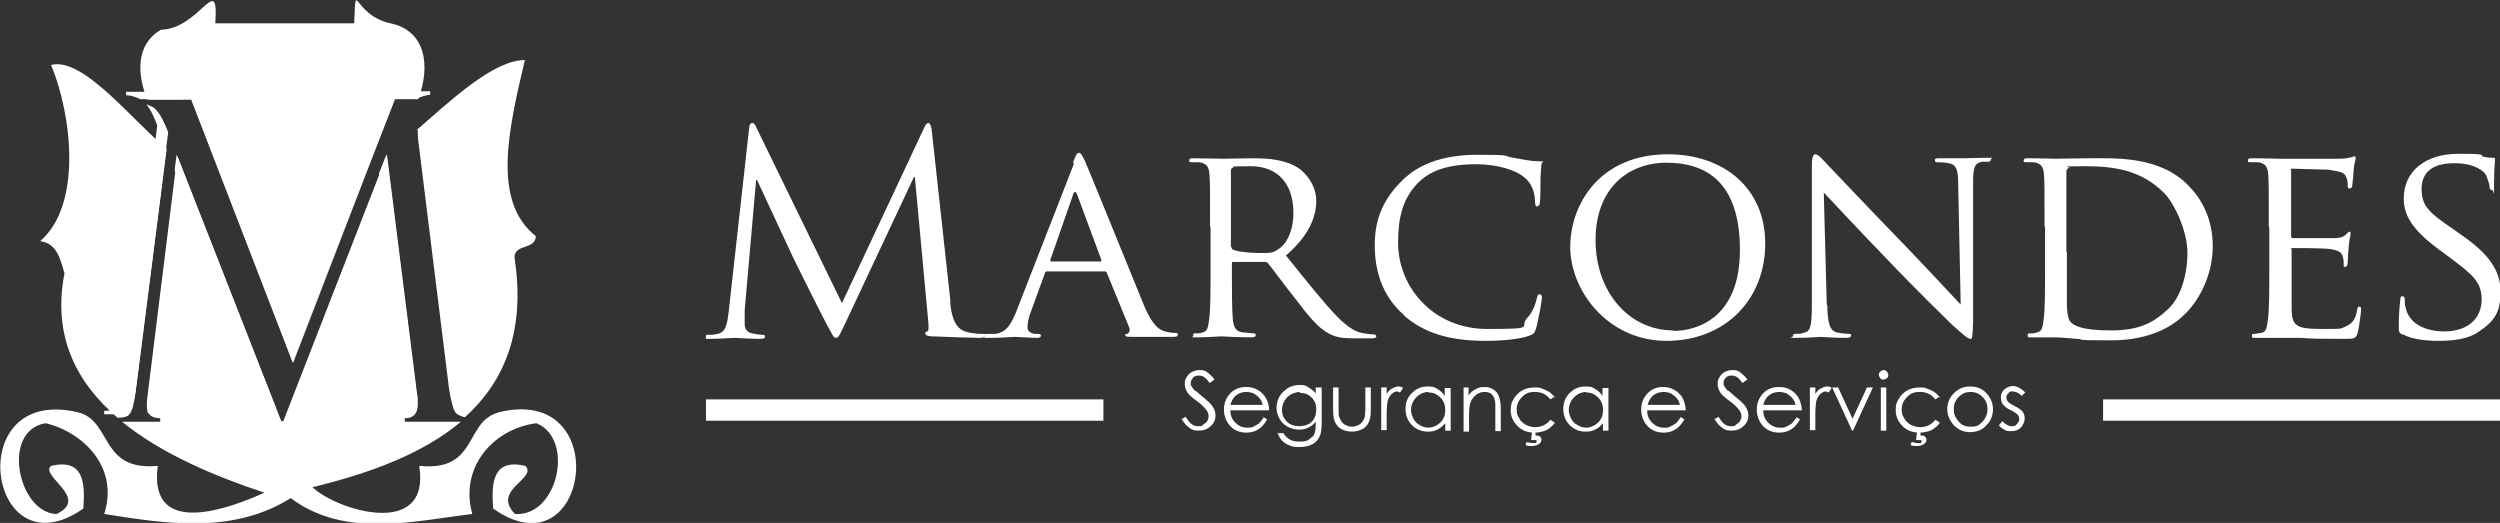<?xml version="1.0" encoding="UTF-8"?>
<svg id="Camada_1" data-name="Camada 1" xmlns="http://www.w3.org/2000/svg" version="1.1" viewBox="0 0 503.9 105.4">
  <rect x="0" y="0" width="503.9" height="105.4" fill="#333333" stroke="none"/>
  <defs>
    <style>
      .cls-1 {
        fill: #fff;
        stroke-width: 0px;
      }
    </style>
  </defs>
  <g>
    <g>
      <path class="cls-1" d="M13,55.1c-2.5,12.7,2.5,22.1,10.7,29.1,1.1,0,1.9-.2,2.2-.5.4-.4.7-1,.9-1.8.2-.8.4-1.7.5-2.7l6.3-49.2c-7.1-5.9-16.9-18.6-23.3-16.9,4.2,10.1,6.3,28.2-2.2,35.5,3.4.5,4,3.5,4.9,6.5Z"/>
      <path class="cls-1" d="M84.2,26.2c0,.7,0,1.7.2,2.9l6.1,49.2c.4,2.5.8,4,1.2,4.7.4.5,1,.9,2,1.1,7.9-7.1,12.3-17.3,10-32.2,0-2.8,4.2-1.5,4.3-4.3-8.9-7-5.5-21.6-2.2-35.5-6.3,0-14.8,8-21.8,14.1h.2Z"/>
      <path class="cls-1" d="M100.6,83.1c-7.1,1.8-4.1,12-16.1,10.8,2.4,14.9-16.8,8.9-21.5,4.3,11.1-2.7,22.1-6.6,29.9-13.2h-11.3v-.7c1.7,0,2.6-.9,2.6-2.8s0-1.3-.2-2.6l-6-47.7-20.9,53.7h-.4l-20.8-53.1-.2-.5v.4l-5.9,47.6c-.1.7-.2,1.6-.2,2.5,0,1.7.9,2.5,2.7,2.5v.7h-7.7c8.1,6.6,19,11.1,28.7,14.3-6.4,2.9-23.5,9.6-21.5-5.4-11.8,1.1-9.1-9.1-16.1-10.8-23.7-5.6-18.1,32.9,1.1,19.4.4-5.4,0-10.1-6.5-8.6-2.4,2,7.9,6.5,1.1,9.7-7.7-.2-11.3-16.8-2.2-18.3,7.8,1.9,14.8,9.1,11.8,18.3,12.1,1.9,25.8,4.2,37.6-3.2,10.9,8.2,24.9,4.6,36.6,3.2-2.6-9.2,4-17.1,12.9-18.3,7.8,3.1,4.4,18.9-4.3,18.3-4.8-4.9,4.6-7.1,2.1-9.7-6.5-1.5-6.9,3.2-6.5,8.6,19.3,13.7,24.7-25.2,1.1-19.4h.1Z"/>
      <path class="cls-1" d="M38.5,20l20.5,53.1,15.6-40.3.9-2.3,4.1-10.5h4.7c2.5-6.6,1.6-13.8-5.6-15.3-7.7-1.7-6.9-9.5-7.3,0h-28c.7-10.7-3,1.1-11,1.3-4.9,2.9-4.9,8.7-2.7,14.1h8.8Z"/>
      <path class="cls-1" d="M30.5,21.4c.9,1.9,2.1,3.8,3.4,5.4h0c-1.1-2.9-2.2-4.7-3.3-5.3h-.2,0Z"/>
    </g>
    <g>
      <polygon class="cls-1" points="32.1 41.4 33.5 29.9 33.5 29.8 32.1 41.4"/>
      <polygon class="cls-1" points="59 73 59.1 73.1 75.8 29.8 75.8 29.7 59 73"/>
      <path class="cls-1" d="M27.3,79.2l4.8-37.8,1.4-11.6h0l.4-3.1c-1.1-2.9-2.2-4.7-3.3-5.2-.4-.2-.7-.3-1.1-.5.7.9,1.5,2.3,2.2,4.3l-6.7,52.4c-.1,1-.3,1.9-.5,2.7-.2.8-.5,1.4-.9,1.8s-1.2.6-2.6.6v.7h4.9c.3-.4.5-.9.7-1.6.2-.8.4-1.7.5-2.7h.2Z"/>
      <path class="cls-1" d="M75.8,29.7h0l3.8-9.8h4.5c.7-.4,1.6-.7,2.6-.8v-.7h-9.2l-19.8,51.1,1.3,3.3,16.8-43.2h0Z"/>
      <path class="cls-1" d="M92.3,83.5h.3v-.7c-.3,0-.6,0-.9,0,0,0,0,.2.2.3,0,.2.3.3.5.5h0Z"/>
      <path class="cls-1" d="M83.9,78.8l-6-47.7-1.5,3.8,5.3,42.5c.2,1.3.2,2.1.2,2.6,0,1.9-.9,2.9-2.6,2.8v.7h4.2c.4-.5.6-1.1.6-2s0-1.3-.2-2.6h0Z"/>
      <polygon class="cls-1" points="35.2 34.3 54.5 83.5 54.9 83.5 55.5 82 35.6 31.2 35.2 34.3"/>
      <path class="cls-1" d="M30.1,82.8h-.4c0,.3.2.5.4.7v-.6h0Z"/>
      <path class="cls-1" d="M36.4,18.5h-11v.7c.9,0,1.9.3,2.9.8h8.7l-.5-1.4h0Z"/>
    </g>
  </g>
  <g>
    <path class="cls-1" d="M159.2,79.7"/>
    <path class="cls-1" d="M323.1,88.8"/>
    <path class="cls-1" d="M323.1,88.8"/>
    <path class="cls-1" d="M323.1,88.8"/>
    <path class="cls-1" d="M323.1,88.8"/>
    <g>
      <path class="cls-1" d="M191.5,60.8c.2,2,.6,5.2,3,6,1.6.5,3.1.5,3.7.5s.5,0,.5.3-.5.5-1.2.5c-1.2,0-7.3-.2-9.4-.3-1.3,0-1.6-.3-1.6-.6s.1-.3.4-.4c.3,0,.3-1,.2-2l-2.7-29.1h-.2l-13.8,29.4c-1.2,2.5-1.4,3-1.9,3s-.7-.6-1.8-2.6c-1.5-2.8-6.3-12.5-6.6-13.1-.5-1-6.8-14.6-7.5-16.1h-.2l-2.3,26.2v2.9c0,1,.6,1.6,1.5,1.8,1,.2,1.8.3,2.1.3s.5,0,.5.3c0,.4-.3.5-1,.5-2.1,0-4.8-.2-5.2-.2s-3.2.2-4.7.2-1,0-1-.5.3-.3.6-.3c.5,0,.8,0,1.7-.2,1.9-.3,2-2.5,2.3-4.7l4.1-36.8c0-.6.3-1,.6-1s.6.2.8.8l17.3,35.5,16.6-35.4c.2-.5.5-.9.8-.9s.6.5.7,1.5l3.8,34.7v-.2Z"/>
      <path class="cls-1" d="M216.3,32.7c.6-1.6.8-1.9,1.2-1.9s.7.7,1.2,1.7c.9,2,8.9,21.8,11.9,29.1,1.8,4.3,3.2,4.9,4.2,5.2.7.2,1.5.3,2,.3s.6,0,.6.4-.6.4-1.1.4-4.4,0-7.8,0c-1,0-1.7,0-1.7-.3s.1-.2.3-.3c.3,0,.8-.5.5-1.3l-4.5-11c-.1-.2-.2-.3-.5-.3h-11.5c-.2,0-.4,0-.5.4l-2.8,7.7c-.5,1.2-.7,2.4-.7,3.2s.8,1.3,1.7,1.3h.5c.4,0,.5.2.5.4s-.3.4-.7.4c-1.2,0-3.9-.2-4.5-.2s-3,.2-5,.2-1,0-1-.4.2-.4.5-.4,1.1,0,1.5,0c2.3-.3,3.2-2,4.2-4.4l11.7-30h-.2ZM221.8,52.7c.2,0,.2,0,.2-.3l-4.9-13.2c-.3-.7-.6-.7-.8,0l-4.6,13.2c0,.2,0,.3.2.3h10,0Z"/>
      <path class="cls-1" d="M243.9,45.7c0-7.5,0-8.8-.1-10.3-.1-1.6-.4-2.4-2-2.7-.4,0-1.2,0-1.7,0s-.4-.2-.4-.4c0-.3.2-.4.8-.4,2.3,0,5.6.1,5.9.1.5,0,4.7-.1,6.2-.1,3.2,0,6.7.3,9.3,2.1,1.2.9,3.4,3.2,3.4,6.5s-1.5,7-6.1,11c4.1,5.1,7.5,9.4,10.4,12.4,2.7,2.7,4.3,3.2,5.5,3.3,1,.2,1.5.2,1.8.2s.5.2.5.4c0,.3-.3.4-1.2.4h-3.1c-2.8,0-4.1-.3-5.3-1-2.1-1.1-4-3.4-6.8-7.1-2.1-2.6-4.3-5.7-5.4-7-.2-.2-.3-.3-.7-.3h-6.3c-.2,0-.3,0-.3.3v1.1c0,4.6,0,8.4.2,10.3.2,1.4.5,2.3,2,2.5.7,0,1.8.2,2.2.2s.4.2.4.4-.2.4-.8.4c-2.7,0-5.9-.2-6.1-.2s-3.4.2-4.9.2-.8,0-.8-.4.1-.4.4-.4c.5,0,1.1,0,1.5-.2,1-.2,1.1-1.1,1.3-2.5.3-2,.3-5.8.3-10.4v-8.5.2ZM248.2,49.7c0,.3.1.5.3.6.7.4,3.3.7,5.5.7s2.5,0,3.7-.8c1.7-1.1,3-3.7,3-7.3,0-6-3.3-9.4-8.6-9.4s-3,.2-3.6.3c-.2,0-.4.3-.4.6v15.4h0Z"/>
      <path class="cls-1" d="M283.1,63.6c-4.9-4.2-6-9.7-6-14.2s1.2-8.8,5.6-13.1c3-2.9,7.5-5.1,15.1-5.1s4.8.2,7.2.6c1.9.3,3.4.7,5.1.7s.6.2.6.5-.1,1-.2,2.7c0,1.6,0,4.2-.1,4.9,0,.7-.3,1-.6,1s-.4-.3-.4-1c0-1.9-.8-3.8-2.1-4.8-1.7-1.5-5.4-2.7-9.8-2.7-6.4,0-9.4,1.7-11.2,3.3-3.7,3.4-4.5,7.7-4.5,12.5,0,9.2,7.3,17.4,17.9,17.4s6.2-.3,8.2-2.3c1.1-1.1,1.7-3.1,1.9-4,.1-.5.2-.7.5-.7s.5.3.5.7-.7,4.5-1.2,6.2c-.3.9-.4,1.1-1.2,1.4-2,.8-5.8,1.1-9,1.1-7.5,0-12.5-1.7-16.4-5.1h.1Z"/>
      <path class="cls-1" d="M336.2,31.1c11.2,0,19.6,6.8,19.6,18s-8,19.6-19.9,19.6-19.4-10.2-19.4-18.9,6-18.7,19.7-18.7h0ZM337.3,66.7c4.5,0,13.4-2.4,13.4-16.3s-7-17.6-14.8-17.6-14.3,5.2-14.3,15.6,6.7,18.2,15.7,18.2h0Z"/>
      <path class="cls-1" d="M368.3,61.5c.1,4,.6,5.1,1.9,5.5.9.2,2,.3,2.5.3s.4.2.4.4-.3.4-.9.4c-2.8,0-4.8-.2-5.2-.2s-2.5.2-4.8.2-.8,0-.8-.4.2-.4.4-.4c.4,0,1.3,0,2-.3,1.2-.3,1.4-1.6,1.4-6v-27.5c0-1.9.3-2.4.7-2.4.6,0,1.4,1,1.9,1.5.8.8,8,8.5,15.7,16.4,4.9,5.1,10.2,10.8,11.7,12.4l-.5-24c0-3.1-.3-4.2-1.9-4.5-.9-.2-2-.2-2.4-.2s-.4-.3-.4-.5c0-.3.4-.3,1-.3,2.3,0,4.6,0,5.2,0s2.2-.1,4.2-.1.9,0,.9.3-.2.5-.6.5-.6,0-1.2,0c-1.6.3-1.8,1.3-1.8,4.2v28.1c-.1,3.2-.2,3.4-.5,3.4-.5,0-1-.4-3.8-2.9-.5-.5-7.7-7.5-12.9-13-5.8-6-11.3-11.9-12.9-13.6l.6,22.6h0Z"/>
      <path class="cls-1" d="M412.1,45.7c0-7.5,0-8.8-.1-10.3-.1-1.6-.4-2.4-2-2.7-.4,0-1.2,0-1.7,0s-.4-.2-.4-.4c0-.3.2-.4.8-.4,2.3,0,5.5.1,5.8.1.6,0,3.7-.1,6.7-.1,5,0,14.1-.5,19.9,5.5,2.5,2.5,4.9,6.5,4.9,12.2s-2.6,10.7-5.4,13.5c-2.1,2.2-6.6,5.5-15.1,5.5s-4.8-.2-6.9-.3c-2.1-.2-3.8-.3-4.1-.3h-2c-1,0-2.2,0-3,0s-.8,0-.8-.4.1-.4.4-.4c.5,0,1.1,0,1.5-.2,1-.2,1.1-1.1,1.3-2.5.3-2,.3-5.8.3-10.4v-8.5h0ZM416.6,50.9v10.4c0,1.2.2,2.9.6,3.4.6.9,2.4,1.9,8.2,1.9s8.6-1.5,11.6-4.3c2.6-2.4,3.9-7,3.9-11.4s-2.7-10-4.7-12c-4.7-4.7-10.2-5.4-16.1-5.4s-2.5.2-3,.3c-.5.2-.6.4-.6,1v16h.1Z"/>
      <path class="cls-1" d="M457.3,45.7c0-7.5,0-8.8-.1-10.3-.1-1.6-.4-2.4-2-2.7-.4,0-1.2,0-1.7,0s-.4-.2-.4-.4c0-.3.2-.4.8-.4,2.3,0,5.5.1,5.8.1h11.9c1,0,1.9-.2,2.3-.3.2,0,.5-.2.7-.2s.2.2.2.5-.3.9-.4,2.3c0,.5-.2,2.6-.3,3.2,0,.2-.2.5-.5.5s-.4-.2-.4-.6,0-1.1-.3-1.7c-.3-.8-.8-1.1-3.6-1.5-.8,0-6.6-.2-7.2-.2s-.3.2-.3.5v13c0,.3,0,.5.3.5.6,0,7.2,0,8.3,0,1.2,0,1.9-.2,2.4-.7.3-.3.6-.6.7-.6s.3,0,.3.4-.3,1.1-.4,2.7c-.1,1-.2,2.8-.2,3.1s-.1.9-.5.9-.3-.2-.3-.5c0-.5,0-1-.2-1.6-.2-.7-.6-1.2-2.5-1.5-1.4-.2-6.7-.2-7.5-.2s-.3.2-.3.3v12.2c.1,3.2,1,3.8,5.9,3.8s3.7,0,5-.5c1.3-.6,2-1.4,2.3-3.3.1-.6.2-.7.5-.7s.3.4.3.7-.4,3.6-.7,4.6c-.3,1.2-.8,1.2-2.8,1.2-3.7,0-6.6,0-8.6-.2-2.1,0-3.4,0-4.1,0h-2.1c-1,0-2.1,0-2.9,0s-.8,0-.8-.4.1-.4.4-.4c.5,0,1.1-.2,1.5-.2,1-.2,1.1-1.1,1.3-2.5.3-2,.3-5.8.3-10.4v-8.5.2Z"/>
      <path class="cls-1" d="M484.2,67.4c-.7-.3-.7-.5-.7-1.8,0-2.4.2-4.3.3-5.1,0-.5.1-.8.4-.8s.5.2.5.6,0,1.1.2,1.8c.8,3.5,4.5,4.7,7.8,4.7,4.9,0,7.5-2.8,7.5-6.4s-1.9-5.1-6.3-8.4l-2.3-1.7c-5.4-4-7.1-6.9-7.1-10.3,0-5.6,4.5-9,11-9s4,.3,5.1.6c1,.2,1.4.2,1.8.2s.5,0,.5.3-.2,1.8-.2,5.1,0,1.1-.4,1.1-.4-.2-.5-.6c0-.6-.5-1.9-.7-2.4-.3-.6-2-2.4-6.4-2.4s-6.6,1.8-6.6,5.2,1.5,4.8,6.4,8.1l1.4,1c6,4.1,8.1,7.5,8.1,11.6s-1.1,5.9-4.6,8.2c-2.1,1.4-5.2,1.7-7.9,1.7s-5.2-.3-7.2-1.3h0Z"/>
    </g>
    <rect class="cls-1" x="423.9" y="80.5" width="80.1" height="4.3"/>
    <rect class="cls-1" x="142.3" y="80.5" width="80.1" height="4.3"/>
    <g>
      <path class="cls-1" d="M238,84.6l1-.6c.7,1.3,1.5,1.9,2.4,1.9s.8,0,1.1-.3c.3-.2.6-.4.8-.7.2-.3.3-.6.3-1s-.1-.8-.4-1.2c-.4-.5-1-1.2-2-1.9-1-.7-1.6-1.3-1.8-1.6-.4-.6-.6-1.2-.6-1.8s.1-1,.4-1.4c.2-.4.6-.8,1-1s.9-.4,1.5-.4,1.1,0,1.6.4,1,.8,1.5,1.5l-1,.7c-.4-.6-.8-1-1.1-1.2s-.7-.3-1-.3-.9,0-1.2.4-.5.6-.5,1.1,0,.5.2.7c.1.2.3.5.6.8.2,0,.7.5,1.5,1.2,1,.8,1.7,1.4,2.1,2,.4.6.6,1.2.6,1.8,0,.9-.3,1.6-1,2.2-.6.6-1.4.9-2.4.9s-1.4-.2-1.9-.6c-.6-.4-1.1-1-1.6-1.9v.3Z"/>
      <path class="cls-1" d="M254.5,84l.9.5c-.3.6-.7,1.1-1.1,1.5-.4.4-.9.7-1.4.9-.5.2-1.1.3-1.7.3-1.4,0-2.5-.5-3.3-1.4s-1.2-2-1.2-3.2.3-2.1,1-3c.9-1.1,2-1.6,3.5-1.6s2.7.6,3.6,1.7c.6.8,1,1.8,1,3h-7.8c0,1,.3,1.8,1,2.5.6.6,1.4,1,2.3,1s.9,0,1.3-.2c.4-.2.8-.4,1.1-.6.3-.3.6-.7,1-1.2l-.2-.2ZM254.5,81.6c-.1-.6-.4-1.1-.7-1.4-.3-.4-.7-.6-1.1-.9-.5-.2-1-.3-1.5-.3-.9,0-1.6.3-2.2.8-.4.4-.8,1-1,1.8h6.5Z"/>
      <path class="cls-1" d="M265.3,78.1h1.1v6.9c0,1.2-.1,2.1-.3,2.7-.3.8-.8,1.4-1.5,1.8s-1.6.6-2.6.6-1.4,0-2-.3c-.6-.2-1.1-.5-1.5-.9s-.7-.9-1-1.6h1.2c.3.6.8,1,1.3,1.3s1.2.4,1.9.4,1.4,0,1.9-.4.9-.6,1.1-1.1c.2-.4.3-1.1.3-2.1v-.4c-.4.5-.9.9-1.5,1.2-.6.3-1.3.4-1.9.4s-1.6-.2-2.3-.6c-.7-.4-1.2-.9-1.6-1.6s-.6-1.4-.6-2.2.2-1.6.6-2.3c.4-.7,1-1.2,1.7-1.7.7-.4,1.5-.6,2.2-.6s1.3,0,1.8.4c.6.3,1.1.7,1.6,1.3v-1.5.3ZM262,79c-.6,0-1.2.2-1.8.5-.5.3-1,.7-1.3,1.3-.3.5-.5,1.1-.5,1.8,0,1,.3,1.7,1,2.4.6.6,1.5.9,2.5.9s1.9-.3,2.5-.9.9-1.4.9-2.4-.1-1.2-.4-1.8c-.3-.5-.7-.9-1.2-1.2-.5-.3-1.1-.4-1.7-.4v-.2Z"/>
      <path class="cls-1" d="M268.7,78.1h1.1v4.1c0,1,0,1.7.2,2,.2.5.5,1,.9,1.3.5.3,1,.5,1.6.5s1.2-.2,1.6-.5.7-.7.9-1.2c.1-.3.2-1,.2-2.1v-4.1h1.1v4.3c0,1.2-.1,2.1-.4,2.7s-.7,1.1-1.3,1.4c-.6.3-1.3.5-2.1.5s-1.6-.2-2.1-.5c-.6-.3-1-.8-1.3-1.4s-.4-1.5-.4-2.8v-4.2h0Z"/>
      <path class="cls-1" d="M278.4,78.1h1.1v1.3c.3-.5.7-.9,1.1-1.1s.8-.4,1.2-.4.6,0,1,.3l-.6.9c-.2,0-.4-.2-.6-.2-.4,0-.7.2-1.1.5-.3.3-.6.8-.8,1.4-.1.5-.2,1.5-.2,3v2.9h-1.1v-8.7h0Z"/>
      <path class="cls-1" d="M292.4,78.1v8.7h-1.1v-1.5c-.5.6-1,1-1.6,1.3s-1.2.4-1.9.4c-1.2,0-2.3-.4-3.2-1.3-.9-.9-1.3-2-1.3-3.3s.4-2.3,1.3-3.2c.9-.9,1.9-1.3,3.2-1.3s1.4.2,1.9.5c.6.3,1.1.8,1.5,1.4v-1.6h1.2ZM287.9,79c-.6,0-1.2.2-1.7.5s-.9.7-1.3,1.3c-.3.6-.5,1.1-.5,1.8s.2,1.2.5,1.8c.3.6.7,1,1.3,1.3.5.3,1.1.5,1.7.5s1.2-.2,1.7-.5,1-.7,1.3-1.3c.3-.5.4-1.1.4-1.8,0-1-.3-1.8-1-2.5s-1.5-1-2.4-1h0Z"/>
      <path class="cls-1" d="M294.9,78.1h1.1v1.6c.4-.6.9-1,1.5-1.3.5-.3,1.1-.4,1.8-.4s1.2.2,1.7.5.9.8,1.1,1.3c.2.6.4,1.4.4,2.6v4.5h-1.1v-4.2c0-1,0-1.7-.1-2-.1-.6-.4-1-.7-1.3-.4-.3-.8-.4-1.4-.4s-1.3.2-1.8.7c-.5.4-.9,1-1.1,1.7-.1.4-.2,1.2-.2,2.4v3.2h-1.1v-8.9Z"/>
      <path class="cls-1" d="M313.4,79.9l-.9.6c-.8-1-1.8-1.5-3.1-1.5s-1.9.3-2.6,1-1.1,1.5-1.1,2.5.2,1.2.5,1.8c.3.6.8,1,1.3,1.3.6.3,1.2.5,1.9.5,1.3,0,2.3-.5,3.1-1.5l.9.6c-.4.6-1,1.1-1.7,1.5-.7.3-1.5.5-2.4.5-1.4,0-2.5-.4-3.4-1.3s-1.4-1.9-1.4-3.2.2-1.6.6-2.3c.4-.7,1-1.3,1.7-1.7.7-.4,1.6-.6,2.5-.6s1.1,0,1.7.3c.5.2,1,.4,1.4.7.4.3.7.6,1,1.1v-.3ZM308.8,86.8h.7v1h.2c.3,0,.5,0,.7.2s.3.4.3.6c0,.4-.2.7-.5.9-.3.2-.8.4-1.4.4s-.9,0-1.3-.2l.2-.6c.3,0,.7.2,1,.2s.7,0,.8,0c.2,0,.2-.2.2-.4s0-.2-.1-.2c0,0-.2,0-.4,0h-.6l.2-1.6h0Z"/>
      <path class="cls-1" d="M324.2,78.1v8.7h-1.1v-1.5c-.5.6-1,1-1.6,1.3s-1.2.4-1.9.4c-1.2,0-2.3-.4-3.2-1.3-.9-.9-1.3-2-1.3-3.3s.4-2.3,1.3-3.2c.9-.9,1.9-1.3,3.2-1.3s1.4.2,1.9.5c.6.3,1.1.8,1.5,1.4v-1.6h1.2ZM319.7,79c-.6,0-1.2.2-1.7.5s-.9.7-1.3,1.3c-.3.6-.5,1.1-.5,1.8s.2,1.2.5,1.8c.3.6.7,1,1.3,1.3.5.3,1.1.5,1.7.5s1.2-.2,1.7-.5,1-.7,1.3-1.3c.3-.5.4-1.1.4-1.8,0-1-.3-1.8-1-2.5s-1.5-1-2.4-1h0Z"/>
      <path class="cls-1" d="M338.6,84l.9.5c-.3.6-.7,1.1-1.1,1.5s-.9.7-1.4.9c-.5.2-1.1.3-1.7.3-1.4,0-2.5-.5-3.3-1.4s-1.2-2-1.2-3.2.3-2.1,1-3c.9-1.1,2-1.6,3.4-1.6s2.7.6,3.6,1.7c.6.8.9,1.8,1,3h-7.8c0,1,.3,1.8,1,2.5.6.6,1.4,1,2.3,1s.9,0,1.3-.2.8-.4,1.1-.6.6-.7,1-1.2v-.2ZM338.6,81.6c-.1-.6-.4-1.1-.7-1.4-.3-.4-.7-.6-1.1-.9-.5-.2-1-.3-1.5-.3-.9,0-1.6.3-2.2.8-.4.4-.8,1-1,1.8h6.5Z"/>
      <path class="cls-1" d="M345.4,84.6l1-.6c.7,1.3,1.5,1.9,2.4,1.9s.8,0,1.1-.3c.3-.2.6-.4.8-.7.2-.3.3-.6.3-1s-.1-.8-.4-1.2c-.4-.5-1-1.2-2-1.9-1-.7-1.6-1.3-1.8-1.6-.4-.6-.6-1.2-.6-1.8s.1-1,.4-1.4c.2-.4.6-.8,1-1s.9-.4,1.5-.4,1.1,0,1.6.4,1,.8,1.5,1.5l-1,.7c-.4-.6-.8-1-1.1-1.2-.3-.2-.7-.3-1-.3s-.9,0-1.2.4c-.3.3-.5.6-.5,1.1s0,.5.2.7c.1.2.3.5.6.8.2,0,.7.5,1.5,1.2,1,.8,1.7,1.4,2.1,2s.6,1.2.6,1.8c0,.9-.3,1.6-1,2.2-.6.6-1.4.9-2.4.9s-1.4-.2-1.9-.6c-.6-.4-1.1-1-1.6-1.9v.3Z"/>
      <path class="cls-1" d="M361.9,84l.9.5c-.3.6-.7,1.1-1.1,1.5s-.9.7-1.4.9c-.5.2-1.1.3-1.7.3-1.4,0-2.5-.5-3.3-1.4s-1.2-2-1.2-3.2.3-2.1,1-3c.9-1.1,2-1.6,3.5-1.6s2.7.6,3.6,1.7c.6.8.9,1.8,1,3h-7.8c0,1,.3,1.8,1,2.5.6.6,1.4,1,2.3,1s.9,0,1.3-.2.8-.4,1.1-.6c.3-.3.6-.7,1-1.2l-.2-.2ZM361.9,81.6c-.1-.6-.4-1.1-.7-1.4-.3-.4-.7-.6-1.1-.9-.5-.2-1-.3-1.5-.3-.9,0-1.6.3-2.2.8-.4.4-.8,1-1,1.8h6.5Z"/>
      <path class="cls-1" d="M364.8,78.1h1.1v1.3c.3-.5.7-.9,1.1-1.1s.8-.4,1.2-.4.6,0,1,.3l-.6.9c-.2,0-.4-.2-.6-.2-.4,0-.7.2-1.1.5-.3.3-.6.8-.8,1.4-.1.5-.2,1.5-.2,3v2.9h-1.1v-8.7h0Z"/>
      <path class="cls-1" d="M369.3,78.1h1.2l2.9,6.3,2.9-6.3h1.2l-4,8.7h-.2l-4-8.7Z"/>
      <path class="cls-1" d="M379.6,74.6c.3,0,.5,0,.7.3.2.2.3.4.3.7s0,.5-.3.6c-.2.2-.4.3-.7.3s-.5,0-.6-.3c-.2-.2-.3-.4-.3-.6s0-.5.3-.7c.2-.2.4-.3.6-.3ZM379.1,78.1h1.1v8.7h-1.1v-8.7Z"/>
      <path class="cls-1" d="M391,79.9l-.9.6c-.8-1-1.8-1.5-3.1-1.5s-1.9.3-2.6,1-1.1,1.5-1.1,2.5.2,1.2.5,1.8c.3.6.8,1,1.3,1.3.6.3,1.2.5,1.9.5,1.3,0,2.3-.5,3.1-1.5l.9.6c-.4.6-1,1.1-1.7,1.5-.7.3-1.5.5-2.4.5-1.4,0-2.5-.4-3.4-1.3s-1.4-1.9-1.4-3.2.2-1.6.6-2.3c.4-.7,1-1.3,1.7-1.7.7-.4,1.6-.6,2.5-.6s1.1,0,1.7.3c.5.2,1,.4,1.4.7.4.3.7.6,1,1.1v-.3ZM386.4,86.8h.7v1h.2c.3,0,.5,0,.7.2s.3.4.3.6c0,.4-.2.7-.5.9-.3.2-.8.4-1.4.4s-.9,0-1.3-.2l.2-.6c.3,0,.7.2,1,.2s.7,0,.8,0c.2,0,.2-.2.2-.4s0-.2-.1-.2c0,0-.2,0-.4,0h-.6l.2-1.6h0Z"/>
      <path class="cls-1" d="M397.2,77.9c1.3,0,2.5.5,3.3,1.5.8.9,1.2,1.9,1.2,3.1s-.4,2.3-1.3,3.2c-.8.9-1.9,1.4-3.3,1.4s-2.4-.5-3.3-1.4c-.8-.9-1.3-2-1.3-3.2s.4-2.3,1.2-3.1c.9-1,2-1.5,3.3-1.5h.2ZM397.2,79c-.9,0-1.7.3-2.4,1-.7.7-1,1.5-1,2.5s.2,1.2.5,1.8c.3.5.7,1,1.2,1.3s1.1.4,1.7.4,1.2,0,1.7-.4.9-.7,1.2-1.3c.3-.5.5-1.1.5-1.8,0-1-.3-1.8-1-2.5s-1.5-1-2.4-1h0Z"/>
      <path class="cls-1" d="M408.2,79.1l-.7.7c-.6-.6-1.2-.9-1.8-.9s-.7,0-.9.4c-.3.2-.4.5-.4.8s.1.6.3.8c.2.3.7.6,1.3.9.8.4,1.4.8,1.7,1.2.3.4.4.9.4,1.4s-.3,1.3-.8,1.8-1.1.7-1.9.7-1,0-1.4-.3c-.5-.2-.8-.5-1.1-.9l.7-.8c.6.6,1.2,1,1.8,1s.8,0,1.1-.4c.3-.3.5-.6.5-1s-.1-.6-.3-.9c-.2-.2-.7-.6-1.4-.9-.8-.4-1.3-.8-1.6-1.2-.3-.4-.4-.8-.4-1.4s.2-1.2.7-1.6,1-.7,1.7-.7,1.6.4,2.4,1.2h0Z"/>
    </g>
  </g>
</svg>